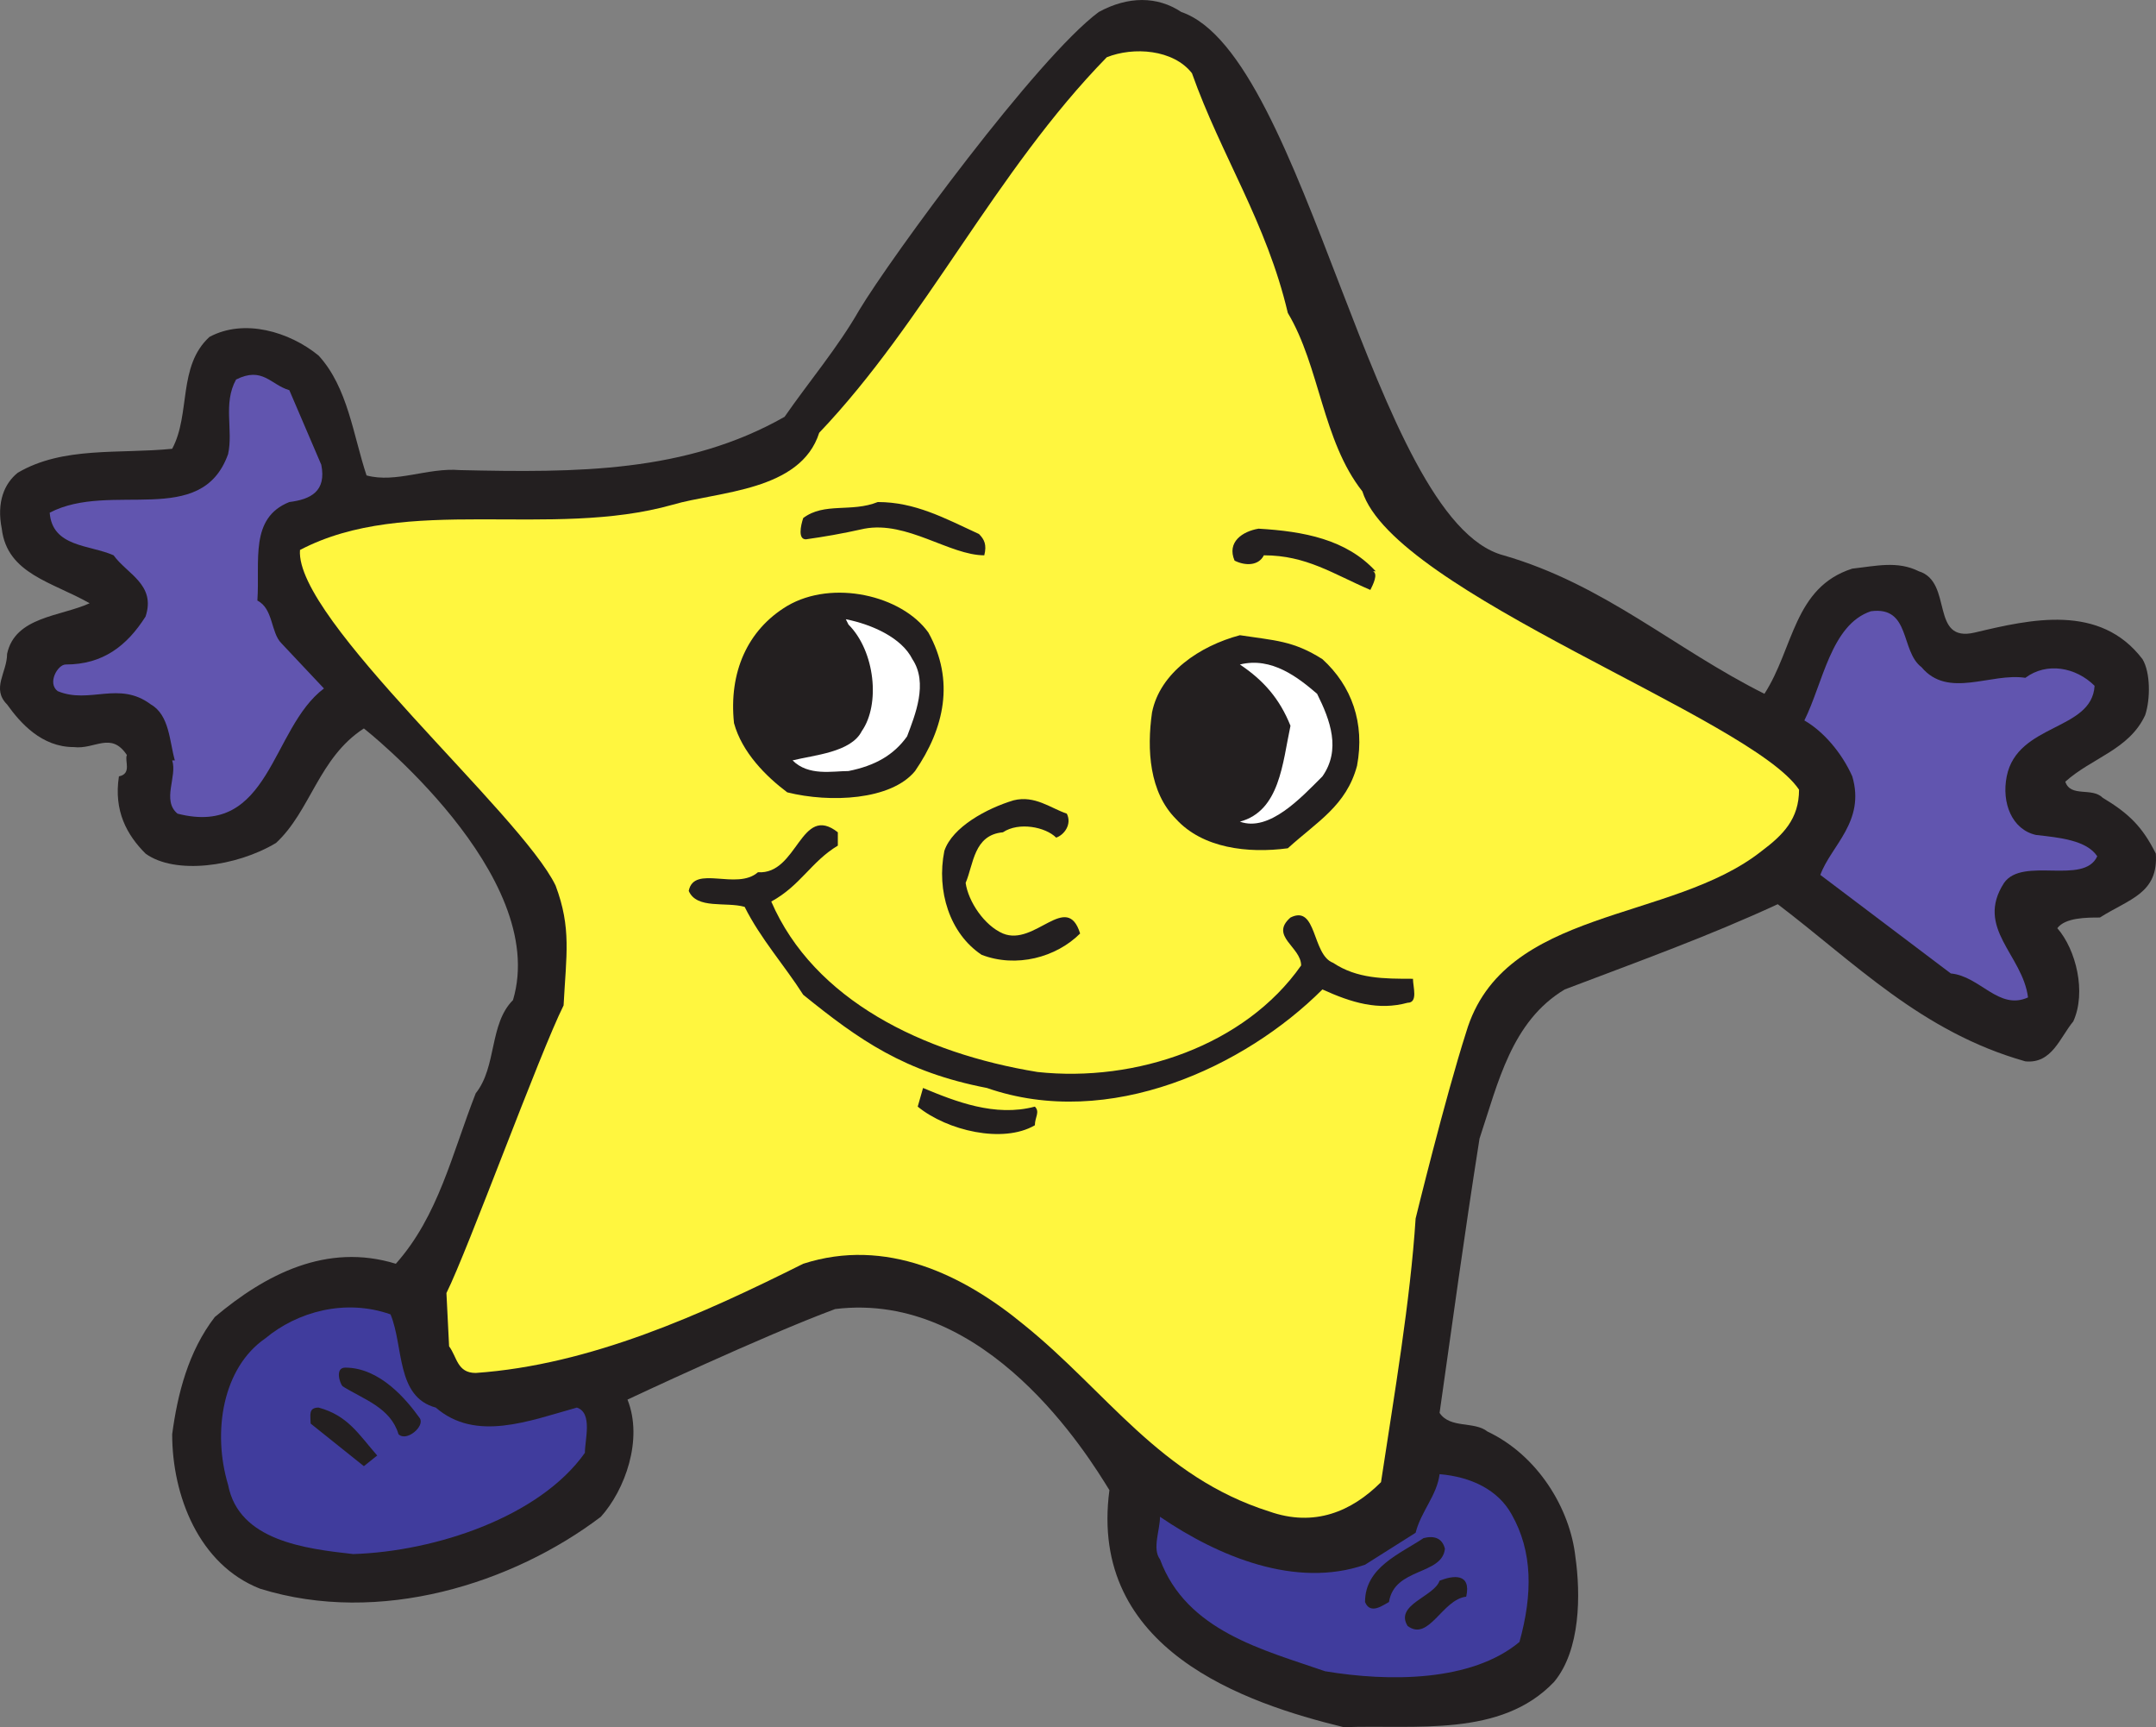 <svg xmlns="http://www.w3.org/2000/svg" width="607.298" height="486.375"><rect width="100%" height="100%" fill="#808080" stroke="none"/><path fill="#231f20" fill-rule="evenodd" d="M423.5 156.375c28.5 8.25 48 26.25 73.5 39 8.25-12.75 8.25-30 24.75-35.25 6.75-.75 12.75-2.25 18.75.75 9.75 3 3 20.25 15.75 17.25 15.75-3.75 35.25-8.25 47.25 7.5 2.25 3.75 2.25 11.25.75 15.75-4.5 9.75-15 12-22.5 18.75 1.5 4.5 7.5 1.5 10.5 4.5 7.5 4.5 11.25 8.25 15 15.75.75 11.25-7.5 12.75-15.75 18-3.75 0-9.75 0-12 3 5.25 6 8.25 18 4.5 26.25-3.75 4.5-6 12-13.5 11.25-29.25-8.25-48-27.75-69.75-44.25-19.5 9-38.25 15.75-60 24-15 9-18.75 26.25-24 42-4.5 28.5-7.5 51-11.25 77.25 3 4.5 9.75 2.25 13.5 5.25 14.25 6.75 23.25 21.75 24.75 35.25 1.5 10.5 1.5 26.25-6 35.25-15 15.75-39 12-59.25 12.75-27.75-6.75-72-21.75-66-66.75-6-9.75-34.5-56.25-77.25-51-20.25 7.5-58.5 25.5-58.5 25.5 4.5 11.25-.75 25.5-7.5 33-24.75 18.75-62.25 30.75-96 20.25-17.25-6.75-24.75-26.25-24.75-43.5 1.5-11.25 4.5-23.25 12-33 14.25-12 31.5-21 51-15 12-13.5 15.75-30.75 22.5-48 6-7.5 3.75-19.5 10.5-26.25 10.5-35.25-42-76.5-42-76.5-12.75 8.25-15 23.25-24.75 32.25-11.25 6.75-28.5 9-36.75 3-5.25-5.25-9-12-7.5-21.75 3.75-.75 1.5-4.5 2.25-6-4.5-6.75-9-1.5-15-2.25-9 0-15-6.75-18.75-12-4.5-4.5 0-9 0-14.25 2.25-10.5 15-10.5 23.25-14.25-10.5-6-23.25-8.25-24.75-21-1.5-7.5.75-12.75 4.5-15.75 12.75-7.5 28.5-5.25 43.5-6.75 5.25-9.75 1.5-23.25 10.5-31.5 9.75-5.25 22.5-1.5 30.75 5.25 8.25 9 9.75 22.5 13.5 33.75 8.25 2.25 17.25-2.25 26.25-1.5 33 .75 63.75.75 91.5-15 6.75-9.75 15-19.5 21-30 9-15 50.25-71.25 67.5-84 8.25-4.5 16.5-4.5 23.25 0 35.25 12 54 143.25 90.75 153"/><path fill="#fff63f" fill-rule="evenodd" d="M335.75 20.625c8.25 23.25 21 42 27 67.5 9 15 9.75 36 21 50.25 9 28.5 109.5 63.75 123 84 0 8.25-4.5 12.75-10.5 17.25-25.5 20.25-72.75 15.75-83.25 51-6 18.75-14.25 52.5-14.25 52.5-1.5 23.25-6 49.5-9.75 74.25-8.25 8.25-18.75 12.75-31.5 8.25-30.75-9.75-45.75-33.75-69-52.5-17.25-14.25-39-24.75-62.25-17.25-28.5 14.25-60 28.5-92.25 30.75-5.25 0-5.25-4.5-7.5-7.5l-.75-15c6-12 26.25-67.5 33-81 .75-14.25 2.25-21.75-2.25-33.75-9.75-20.25-73.5-75-72-94.5 30-15.75 70.5-3 105-12.75 12.75-3.75 36-3.75 41.25-20.25 30-31.5 49.5-73.5 81-105.75 7.5-3 18.75-2.25 24 4.5"/><path fill="#6155af" fill-rule="evenodd" d="M90.5 130.875c1.5 7.5-3 9.75-9 10.5-11.25 4.5-8.25 16.5-9 27.75 4.5 2.25 3.75 9 6.75 12l12 12.75c-15 11.25-15 42-41.25 35.25-4.5-3.75 0-10.5-1.5-15h.75c-1.5-5.25-1.5-12.75-6.75-15.75-9-6.75-17.25 0-26.25-3.75-3-2.25 0-7.5 2.25-7.5 10.5 0 17.25-5.25 22.5-13.5 3-9-5.25-12-9-17.25-6.75-3-17.25-2.25-18-12 17.25-9 42.75 4.5 50.25-16.5 1.5-6.75-1.5-14.25 2.25-21 7.5-3.75 9.75 1.5 15 3l9 21"/><path fill="#231f20" fill-rule="evenodd" d="M275.75 150.375c1.5 1.5 2.25 3 1.5 6-9.75 0-21.75-9.75-33.75-7.5-6.75 1.5-11.25 2.25-16.5 3-2.25 0-1.5-3.75-.75-6 6-4.5 13.5-1.5 21-4.5 10.5 0 18.75 4.5 28.5 9m111.75 10.5h-.75c1.5.75 0 3.75-.75 5.25-10.5-4.5-18-9.75-30-9.75-1.5 3-5.25 3-8.25 1.5-2.25-5.25 2.25-8.25 6.75-9 12.75.75 24.75 3 33 12m-126 17.25c7.5 13.5 4.5 27-3.75 39-6.75 8.25-24 9-36 6-6-4.5-12.75-11.25-15-19.5-1.5-14.25 3.75-26.25 15-33 12.75-7.5 32.25-3 39.75 7.5"/><path fill="#6155af" fill-rule="evenodd" d="M541.25 187.875c7.5 9 19.5 1.5 29.25 3 6-4.5 14.25-3 19.5 2.25-.75 12.75-21.75 10.5-24.75 25.5-1.5 7.5 1.5 15 8.25 16.5 6.75.75 14.25 1.5 17.25 6-3.75 8.25-21 0-26.25 7.5-8.25 12.75 5.25 20.25 6.75 32.25-8.25 3.75-13.5-6-21.75-6.75l-36.75-27.75c3-8.25 12.75-15 9-27.75-3-6.75-8.25-12.75-13.5-15.75 5.25-10.5 7.5-27 18.75-30.75 11.25-1.5 8.25 11.25 14.25 15.75"/><path fill="#fff" fill-rule="evenodd" d="M257 185.625c4.5 6.75.75 15.75-1.5 21.75-3.75 5.25-9 8.25-16.5 9.75-4.5 0-11.25 1.5-15.75-3 6-1.5 16.5-2.25 19.5-8.25 5.25-7.5 3.75-22.5-3.75-30l-.75-1.5c7.5 1.5 15.75 5.25 18.75 11.25"/><path fill="#231f20" fill-rule="evenodd" d="M372.5 185.625c8.25 7.5 12 18 9.75 30-3 11.25-11.25 15.75-19.5 23.25-11.25 1.5-24 0-31.5-8.25-7.5-7.5-8.25-19.5-6.75-30 2.25-11.25 13.5-18.75 24.75-21.75 9.75 1.5 15 1.5 23.25 6.75"/><path fill="#fff" fill-rule="evenodd" d="M371 195.375c3.75 7.5 6.75 15.75 1.5 23.25-6 6-15 15.75-23.25 12.75 11.25-3 12-16.5 14.25-27-3-7.5-7.5-12.75-14.25-17.25 9-2.25 16.5 3.75 21.75 8.25"/><path fill="#231f20" fill-rule="evenodd" d="M300.5 229.125c1.5 3-.75 6-3 6.75-3-3-10.5-4.5-15-1.5-8.25.75-8.25 9-10.5 14.25.75 5.25 5.25 12 10.5 14.25 9 3.75 18-12 21.75 0-6.75 6.75-18 9.75-27.75 6-9-6-12.75-18-10.5-29.25 2.25-6.75 12-12 19.5-14.25 6-1.5 10.5 2.25 15 3.75"/><path fill="#231f20" fill-rule="evenodd" d="M236 238.125c-7.5 4.5-10.5 11.25-18.75 15.75 12 27.75 42.75 42.75 75 48 27.75 3 58.5-7.5 74.25-30 0-5.25-9-8.25-3-13.5 7.5-3.75 6 10.5 12 12.75 6.75 4.5 14.25 4.5 22.5 4.5 0 2.25 1.5 6.75-1.5 6.75-8.25 2.25-15.75 0-24-3.75-21.75 21.75-60 39.75-94.5 27.75-23.25-4.5-36-13.5-51.75-26.25-5.25-8.25-12-15.75-16.5-24.75-5.25-1.5-13.5.75-15.75-4.5 1.5-7.5 13.5 0 19.5-5.25 11.25.75 12-19.5 22.5-11.25v3.75m55.5 73.5c1.5 1.5 0 3 0 5.25-9 5.25-24.75 1.5-33-5.25l1.5-5.25c9 3.75 20.25 8.25 31.5 5.25"/><path fill="#403c9d" fill-rule="evenodd" d="M110 370.125c3.75 9 1.5 23.25 12.75 26.25 11.25 9.75 26.25 3.75 39.75 0 4.5 1.5 2.25 9 2.25 12.75-12.75 18-42 27.75-65.25 28.5-13.5-1.5-32.25-3.75-35.25-19.5-4.5-15-1.5-33 10.5-41.25 9-7.5 22.5-11.25 35.25-6.75"/><path fill="#231f20" fill-rule="evenodd" d="M118.25 399.375c1.5 2.25-3.75 6.75-6 4.5-2.25-7.5-9.75-9.75-15.75-13.5-.75-.75-2.25-5.25.75-5.25 9.75 0 17.25 9 21 14.25m-12 10.5-3.75 3-15-12c0-2.25-.75-4.5 2.25-4.5 8.25 2.25 11.25 7.5 16.5 13.5"/><path fill="#403c9d" fill-rule="evenodd" d="M425.75 426.375c6 10.5 6 22.5 2.25 36-13.5 11.25-36.75 11.25-54.75 8.25-17.25-6-39-11.25-46.5-31.5-2.25-3 0-8.25 0-12 16.5 11.25 38.25 20.25 57.75 13.5l14.25-9c1.5-6 6-10.5 6.75-16.5 9 .75 16.5 4.5 20.25 11.25"/><path fill="#231f20" fill-rule="evenodd" d="M407 436.125c-.75 7.5-14.25 5.25-15.75 15-1.5.75-5.25 3.75-6.75 0 0-9.75 9.75-13.5 16.5-18 3-.75 5.25 0 6 3m6 13.5c-6.75.75-10.5 12.75-16.5 8.25-3.75-6 7.5-8.25 9-12.75 3.75-1.5 9-2.25 7.5 4.5"/></svg>

